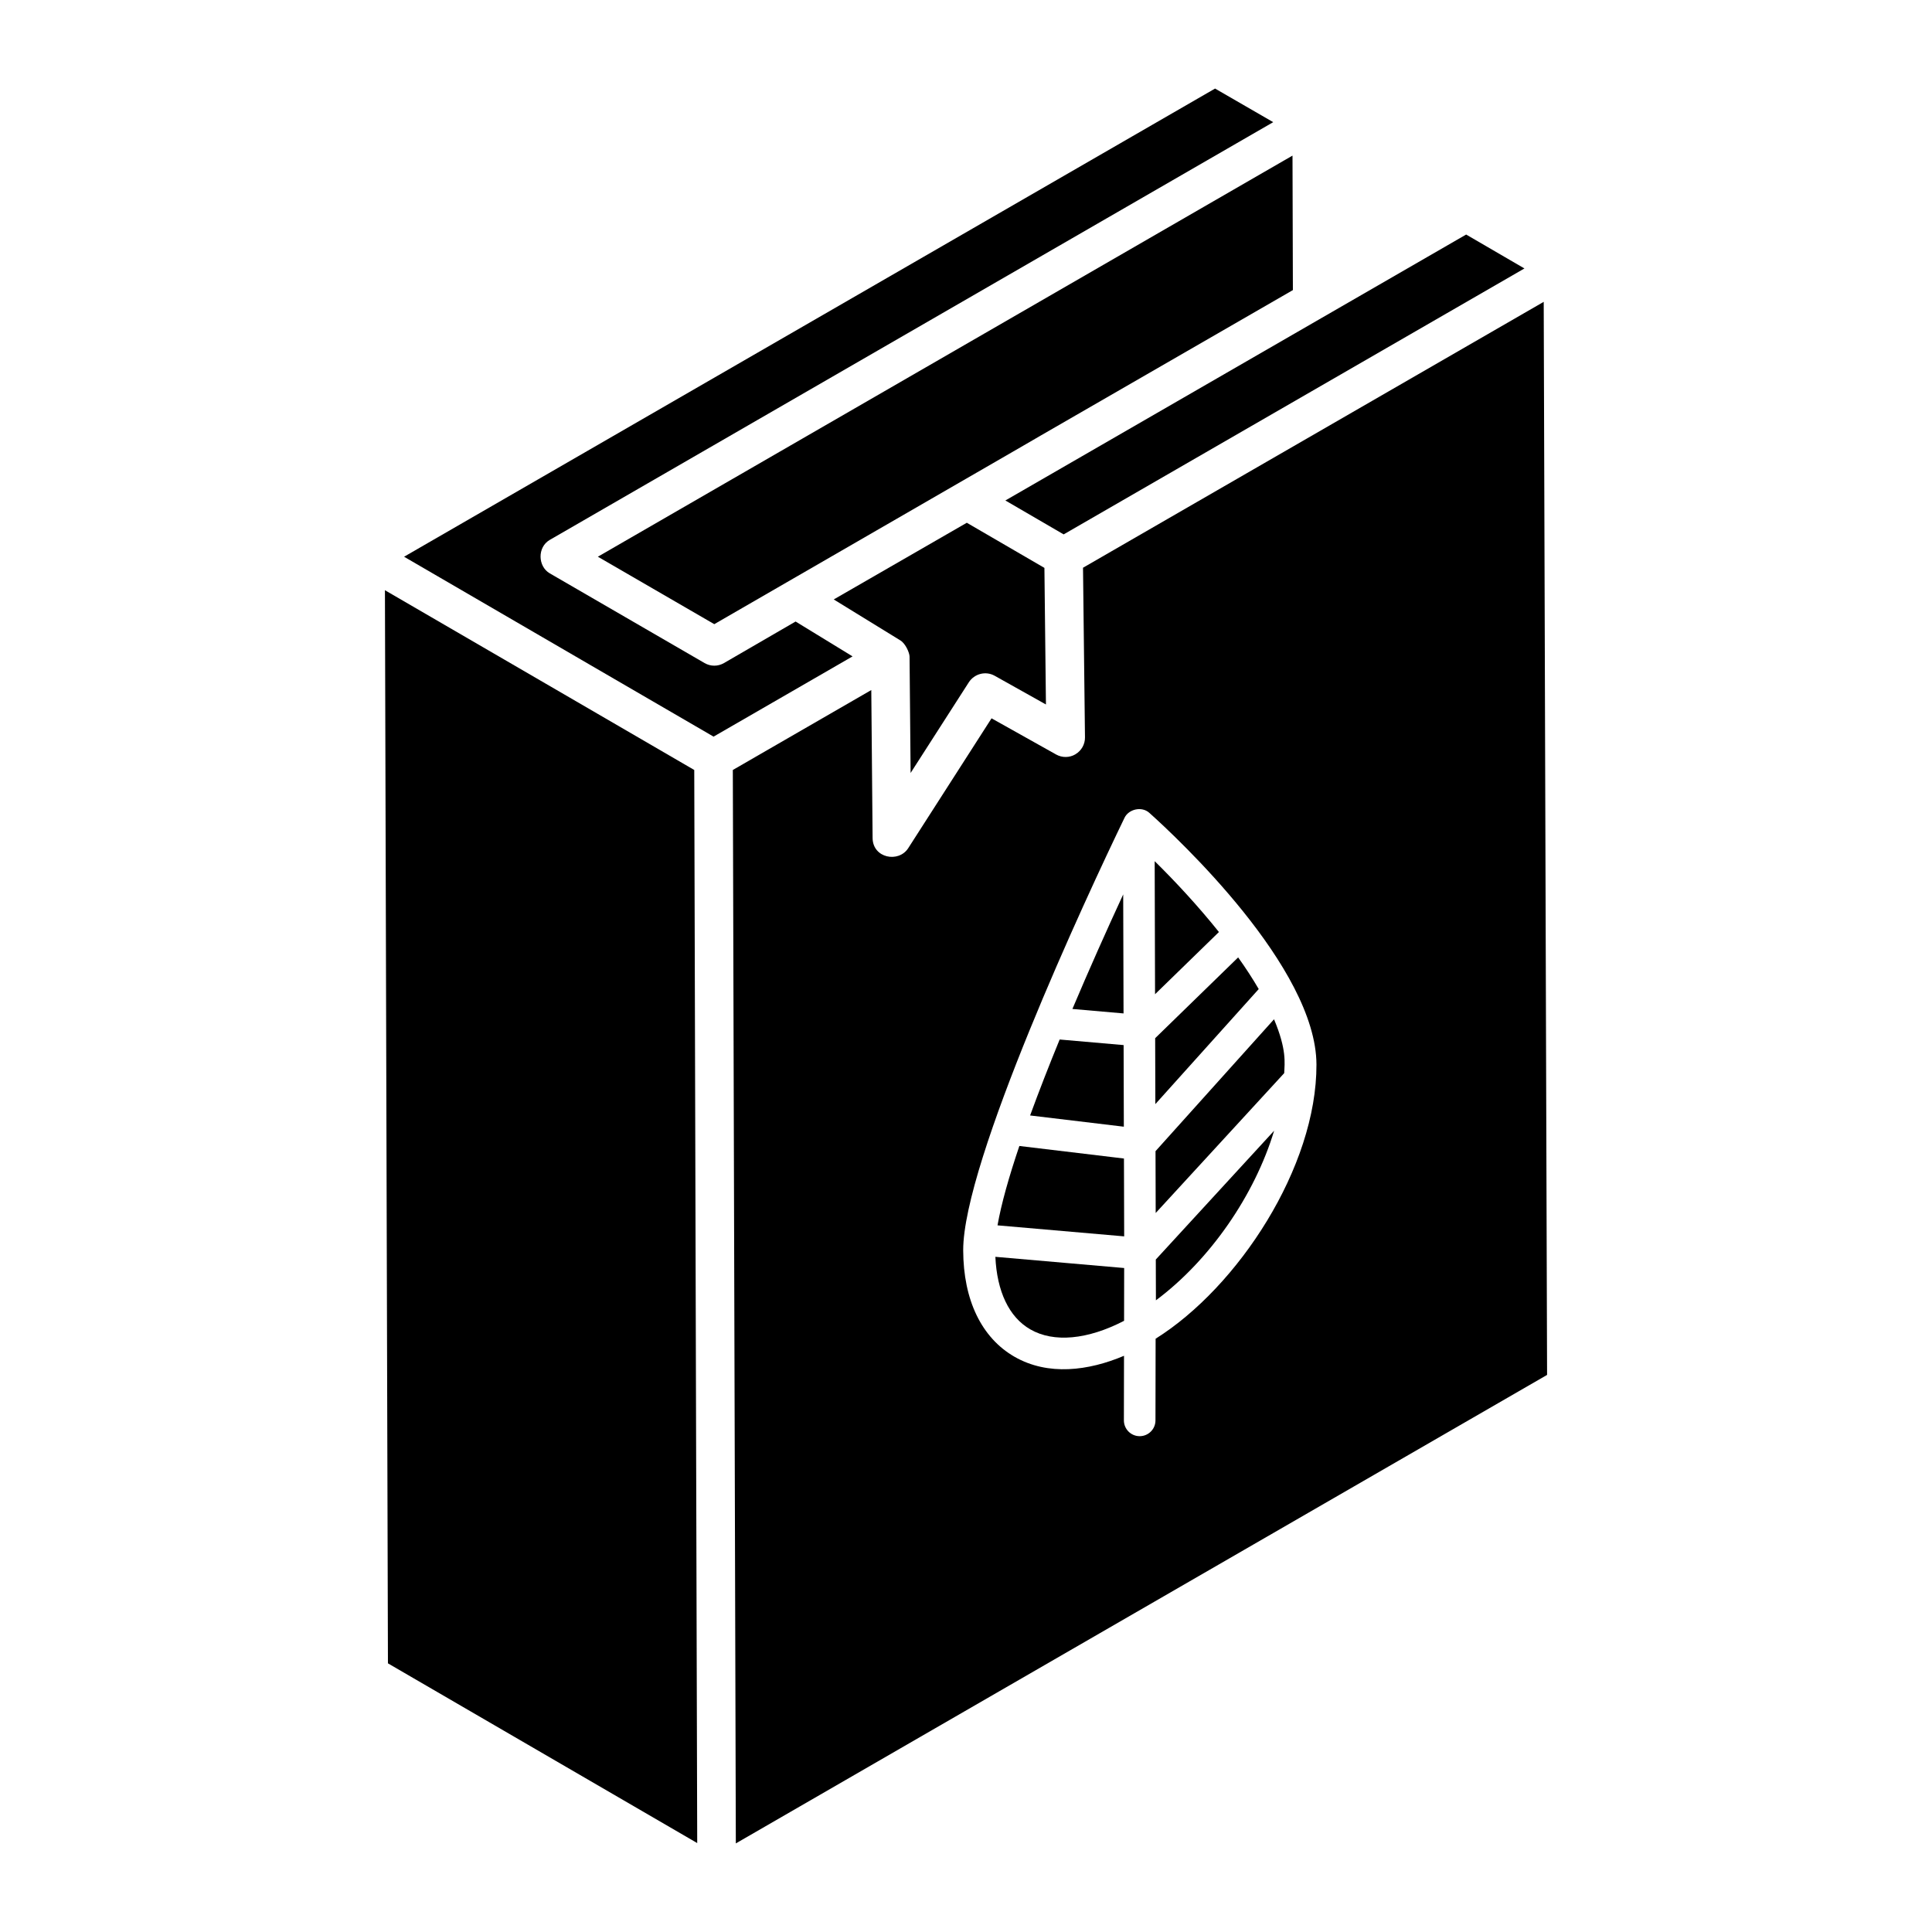 <?xml version="1.0" encoding="UTF-8"?>
<!-- Uploaded to: SVG Repo, www.svgrepo.com, Generator: SVG Repo Mixer Tools -->
<svg fill="#000000" width="800px" height="800px" version="1.1" viewBox="144 144 512 512" xmlns="http://www.w3.org/2000/svg">
 <g>
  <path d="m296.62 329.82-50.609-29.406 0.797 284.39 81.961 47.629-0.785-284.38z"/>
  <path d="m481.41 176.38c-0.078 0.047-0.121 0.07-0.195 0.113 0.207-0.121 0.316-0.184 0.195-0.113z"/>
  <path d="m486.2 185.43c0.086-0.051 0.16-0.09 0.207-0.121-0.297 0.172-1.109 0.641-1.812 1.047 0.398-0.227 0.914-0.527 1.605-0.926z"/>
  <path d="m480.27 177.04c-0.09 0.055-0.219 0.125-0.301 0.176 0.105-0.059 0.199-0.117 0.301-0.176z"/>
  <path d="m481.21 176.49c-0.219 0.125-0.559 0.324-0.941 0.543 0.281-0.164 0.578-0.336 0.941-0.543z"/>
  <path d="m484.6 186.35c-0.309 0.18-0.551 0.316-0.711 0.41 0.047-0.027 0.094-0.055 0.148-0.086-9.047 5.227-47.043 27.168-181.6 104.86l30.855 17.875c91.375-52.762 92.625-53.504 81.934-47.344 12.812-7.391 34.973-20.172 71.402-41.188l-0.102-35.637c-0.129 0.074-0.203 0.117-0.324 0.188-0.32 0.184-0.926 0.535-1.883 1.086 0.09-0.055 0.18-0.105 0.277-0.164zm-84.723 84.566c-0.133 0.074-0.148 0.086 0 0z"/>
  <path d="m425.88 285.62 122.11-70.477-15.445-8.988-122.11 70.477z"/>
  <path d="m479.97 177.21c-0.527 0.305-1.051 0.605-1.371 0.789 0.25-0.141 0.66-0.379 1.371-0.789z"/>
  <path d="m364.95 302.86 17.66 10.859c1.371 0.84 2.422 3.277 2.434 4.301-0.02-2.027 0.27 29.777 0.277 30.824l15.434-24.039c1.441-2.227 4.418-3.066 6.828-1.73l13.605 7.621c0.023 2.191-0.395-35.152-0.406-36.199l-20.566-11.961z"/>
  <path d="m486.41 185.31c0.133-0.078 0.148-0.09 0 0z"/>
  <path d="m483.89 186.76c-0.379 0.219-0.469 0.273 0 0z"/>
  <path d="m450.18 436.6 27.395-30.488c-1.625-2.781-3.453-5.594-5.453-8.391l-21.992 21.41z"/>
  <path d="m450.27 465.46 34.055-37.066c0.117-2.711 0.699-6.184-2.695-14.277l-31.406 34.953z"/>
  <path d="m450.33 488.6c14.348-10.688 26.172-27.895 31.328-44.949l-31.359 34.137z"/>
  <path d="m450.1 407.48 16.93-16.484c-5.477-6.844-11.512-13.352-17.027-18.777z"/>
  <path d="m417.03 496.29c6.242 3.609 15.223 2.731 24.863-2.262l0.023-13.988-34.133-2.969c0.414 9.117 3.586 15.965 9.246 19.219z"/>
  <path d="m478.6 178c-0.047 0.027-0.117 0.07-0.152 0.086 0.043-0.023 0.086-0.047 0.152-0.086z"/>
  <path d="m553.1 223.99-122.09 70.465c-0.035-2.953 0.508 43.914 0.52 44.961 0.02 1.82-0.926 3.516-2.492 4.445-0.004 0-0.004 0-0.008 0.004-0.016 0.008-0.02 0.023-0.031 0.031-1.555 0.926-3.5 0.953-5.094 0.066l-17.137-9.598-22.078 34.41c-2.547 3.969-9.395 2.656-9.441-2.684 0.02 2.191-0.34-38.172-0.348-39.219l-36.695 21.184c0.199 73.141 0.605 217.07 0.797 284.47 74.363-42.945 134.58-77.723 214.99-124.16zm-102.85 274.78-0.039 21.656c0 2.309-1.879 4.176-4.184 4.176h-0.008c-2.312-0.004-4.176-1.879-4.176-4.191l0.031-17.113c-9.414 3.992-20.129 5.367-29.023 0.254-8.727-5.019-13.555-15.031-13.594-28.188-0.074-23.336 32.59-93.66 42.766-114.67 1.102-2.254 4.539-3.106 6.566-1.277 7.387 6.621 44.211 40.953 44.285 66.703 0.074 27.152-20.758 58.965-42.625 72.652z"/>
  <path d="m441.86 451.02-27.719-3.324c-2.758 8.152-4.793 15.355-5.789 21.035l33.566 2.918z"/>
  <path d="m354.84 308.71-18.988 11.012c-1.594 0.918-3.527 0.918-5.125 0l-41.043-23.785c-3.148-1.824-3.336-6.926 0.02-8.863 164.28-94.863 190.41-109.95 191.71-110.7l-15.41-8.906-214.92 124.07 55.793 32.438 26.227 15.238c-1.578 0.91 35.719-20.621 36.832-21.266z"/>
  <path d="m478.45 178.09c-0.156 0.09-0.191 0.109 0 0z"/>
  <path d="m441.77 420.96-16.949-1.48c-2.832 6.91-5.477 13.691-7.832 20.129l24.84 2.977z"/>
  <path d="m441.66 381.03c-4.375 9.457-9.027 19.875-13.461 30.355l13.551 1.184z"/>
 </g>
</svg>